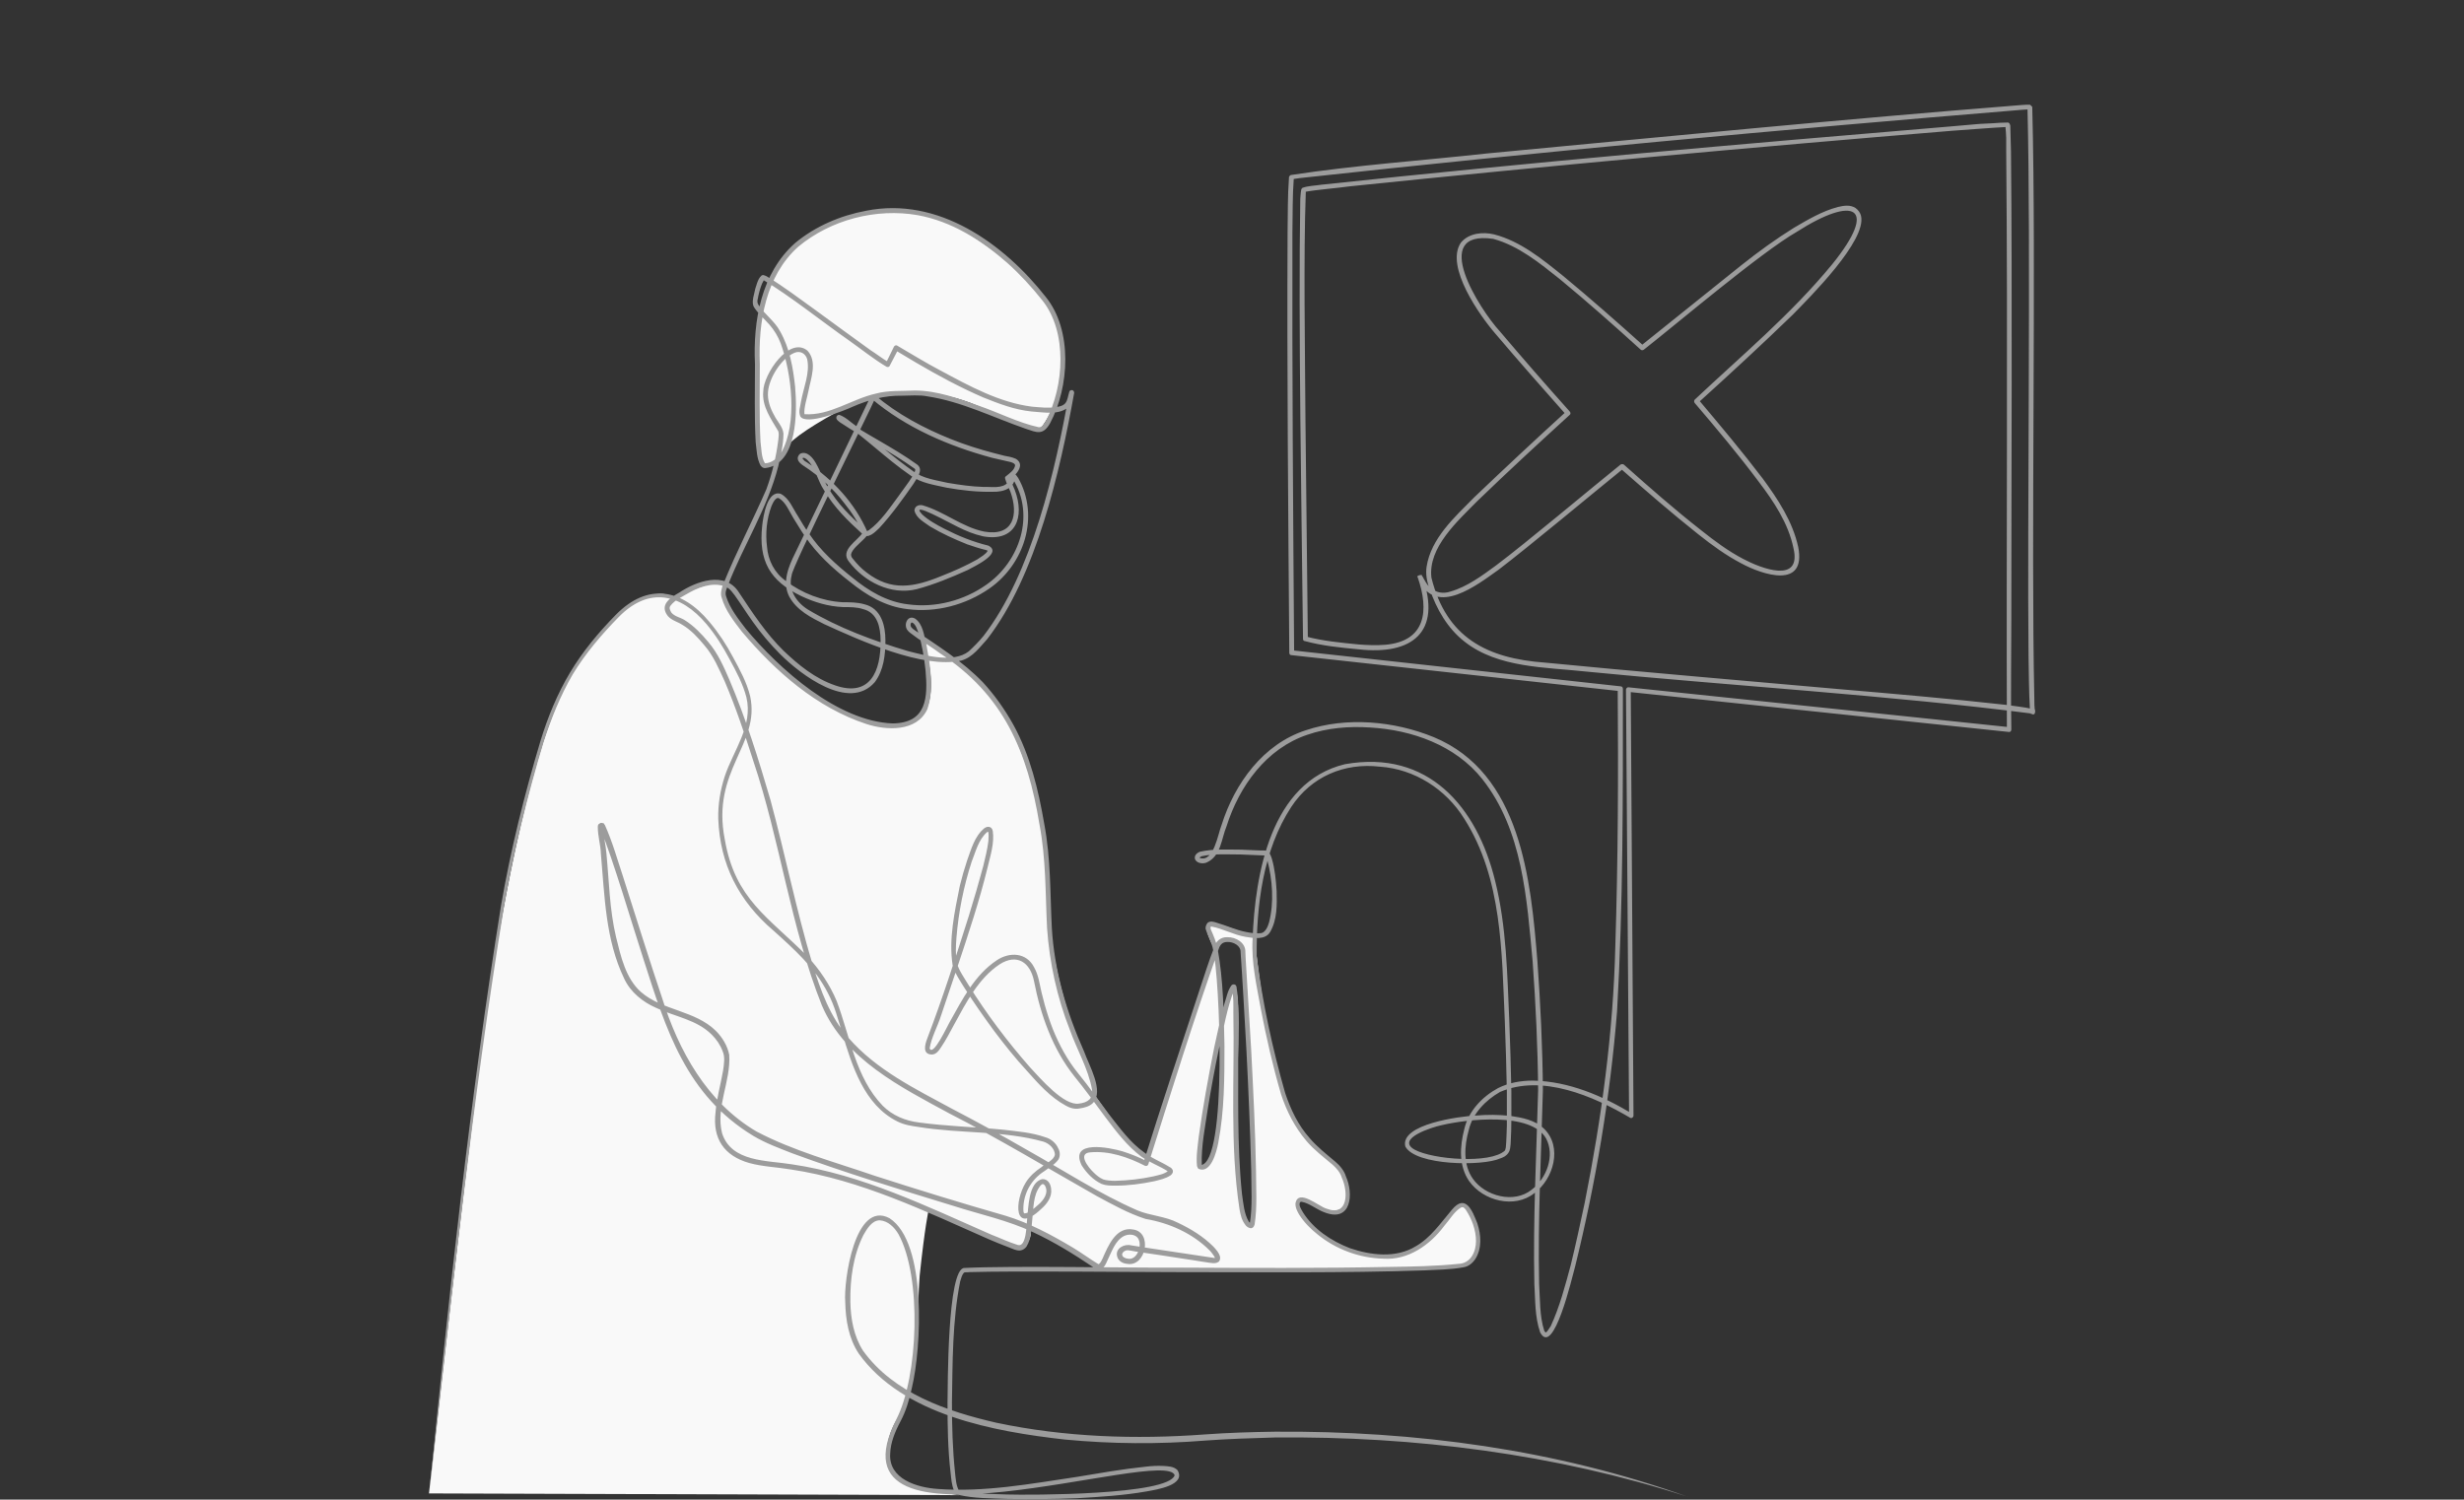 <svg xmlns="http://www.w3.org/2000/svg" viewBox="0 0 718 437" width="718" height="437"><rect x="0" y="0" width="718" height="437" fill="#333333" stroke="none"/><title>XLine Scanning Illustration</title><style>		.s0 { fill: #f9f9f9 } 		.s1 { fill: #9c9c9c } 	</style><g id="Folder 1 copy 2"><path id="&lt;Path&gt;" class="s0" d="m279.5 435.7l-154.5-0.5c0 0 13.4-120.3 18.2-149.9 4.7-29.5 13.4-75 25.3-92.1 11.8-17.2 18.1-18.1 21.5-19.6 3.5-1.5 6.7 0.7 6.7 0.7 0 0 8.3-4.5 13.1-4.5 4.9 0-0.5 1.6 1.5 5.2 1.9 3.7 22.5 34.6 48.6 36.5 18.6 1.4 8.8-26 8.8-26 0 0 17.6 11.4 23 21.1 5.4 9.7 13.8 29.1 13.7 52.4-0.1 23.3 8.2 43.6 11.7 52.2l1.8 7.8c0 0 10.7 15.8 15.2 18.2l20.1-59.8c0 0 1.7 19.8 1.8 22 0.1 2.1-3.6 16-4.1 20-0.5 3.9-3.2 21-1.3 20.7 1-0.1 4.8-6.3 5.1-18.3 0.1-6.7 0.6-21.9 0.6-21.9 0 0 1.4-11.2 3.5-11.5 2.1-0.3 0.5 29.3 0.4 40.1-0.2 15.8 2.4 28.5 4.4 28.7 2 0.1 0.2-32.5-0.3-43.5-0.6-10.9-0.5-36.7-3.3-38.7-2.7-2.1-4.3-1.4-5.6-0.4-1.2 0.9-1.2 2.3-1.2 2.3 0 0-3.9-6.2-1.9-7.4 2.1-1.2 9.4 2.3 11.3 2.6 1.9 0.3 1.9 0.3 1.9 0.3 0 0 2.3 24 6.1 37.2 3.8 13.1 5.6 20.8 13.9 26.7 8.3 5.9 8.2 13.6 6.6 15.2-1.7 1.5-4.6 2-7.6 0.3-3.1-1.6-6.3-2.8-6.5-1.2-0.2 1.6 5.6 12.6 19.4 14.9 13.7 2.3 20.4-5.1 24.1-10.1 3.8-5 5.9-5.2 7.4-1.1 1.5 4.1 4.1 11.5-2.9 14.5-7 2.9-96.9 1.2-96.9 1.2l-8.2-0.1c0 0-8.7-5.3-15.8-9.9-2.3-0.6-4.8-2.8-4.8-2.8 0 0 1 4.5-2.5 6.2-2.2 1-19.9-7.2-27.2-10.8 0 0-1.1 4.8-2.6 19.1-0.7 7.6-0.3 32.3-6.4 41.6-3.4 5.2-4.8 13.4-0.5 17.2 4.3 3.7 18.4 5.2 18.4 5.2z"></path><path id="&lt;Path&gt;" class="s0" d="m303 125.2c0 0 10.9-13.2 5.6-29.4-3.7-11.6-17.2-22.4-30.1-30-12.9-7.6-37.8-4.4-47.7 6.8-9.9 11.1-10.1 25.1-10.1 37.2 0 12.2 0.6 25.5 2.2 25.9 1.7 0.4 4.4-1.6 6.4-5.4 1.2-2.4 8.8-7.2 17.1-11.6 10-5.4 15.5-3.7 20.2-4.2 5.2-0.5 13.4 1.6 17.9 3.6 10 4.3 16.8 6.7 18.5 7.1z"></path><path id="&lt;Path&gt;" class="s1" d="m491.9 436.2c-38.7-12.5-79.7-17.7-120.4-17.3-6.8 0.2-13.5 0.4-20.3 0.9-13.6 1.1-27.3 1-40.9-0.3-20.5-2.3-47.3-7.1-60.1-25.1-2.9-4.4-3.8-9.8-3.9-15-0.5-6 2.8-29.8 12.9-24.4 11 7.1 9.3 38 6.5 49.5-0.7 3.3-1.7 6.7-3.3 9.7-1.6 3-2.9 6.2-3 9.4-0.5 7.4 7.8 9.9 13.9 10.3 13.5 1 27-1.5 40.4-3.5 6.7-1.1 13.4-2.3 20.2-3 1.7-0.2 3.4-0.3 5.2-0.2 1.3 0.1 2.9 0.1 4 1.2 2.7 4.4-6.2 5.7-8.9 6.2-6.8 1.2-13.6 1.6-20.4 2q-10.2 0.4-20.4 0.2c-4.7-0.2-9.5-0.1-14.2-1.2-0.2 0-0.5-0.1-0.8-0.5-0.2-0.2-0.3-0.5-0.4-0.7-0.7-1.7-0.8-3.4-1-5.2-0.8-6.8-0.9-13.6-0.9-20.4 0.1-4.5-0.1-39.2 4.9-39.3 14.4-0.7 47.6 0 62.5-0.1 20.4 0.1 40.8 0.2 61.2-0.2 6.7-0.1 13.6-0.2 20.3-0.9 3.5-0.1 5.1-3.5 5.1-6.6 0-3.2-1.2-6.5-3-9.2-0.4-0.5-0.7-0.9-1.4-0.6-2 1.2-3.3 3.6-4.9 5.4-4.1 5.5-10.5 10-17.7 9.5-7-0.2-13.8-2.7-19.2-7.1-2-1.6-3.9-3.5-5.3-5.7-0.6-1-1.2-2.2-1.1-3.4 0.9-4.3 6.8 1 9 1.6 6.4 2.5 6.4-4.9 4.5-9-0.5-1.6-1.5-2.7-2.7-3.8-2.6-2.2-5.4-4.3-7.6-6.9-3.4-4-5.8-8.7-7.4-13.6-2.4-8.2-4.3-16.5-5.9-24.9-1.2-6.7-2.8-13.5-2.4-20.3 0.7-19 5.3-45.8 26.9-51 24.2-4.3 38.5 12.3 43.8 34.1 3.3 13.3 3.5 27.1 4.1 40.7q0.4 10.2 0.6 20.4c0 5.1 0.1 10.2-0.2 15.3-0.1 1-0.1 2-0.7 2.8-0.6 0.9-1.5 1.3-2.4 1.6-5.1 2.3-24.6 2.1-27.6-3.5-1.6-6.5 15.9-8.8 20.4-9 3.4-0.3 6.8-0.3 10.3 0.1 3.4 0.5 7.1 1.2 9.7 3.7 5.5 5.3 2.8 14.7-2.8 18.8-5.7 4.6-14.9 2.3-19-3.5-3.1-4.5-2.7-10.2-1.4-15.2 1.2-5.2 5.2-9.4 9.8-11.9 3.2-1.6 6.7-2.2 10.2-2.2 10.4 0.2 20.2 4.4 29 9.7 0 0-1 0.5-1 0.5l-0.9-124.1c0-0.4 0.4-0.8 0.8-0.7 0 0 110.9 11.6 110.9 11.6l-0.7 0.7c-0.2-52.1 0.3-116.1-0.2-168.4 0 0 0-4 0-4l-0.1-1.9-0.1-1v-0.5-0.2c-0.1-0.1 0 0.3 0.4 0.4 0.1 0.1 0 0 0 0-4.2 0.2-11.5 0.8-15.9 1.1-58.2 4.8-117.5 10.2-175.6 16.2-3.5 0.5-9.8 1-13 1.6 0.1-0.1 0.2-0.3 0.2-0.3 0 0 0 0.2 0 0.4-0.7 19.1-0.2 46.6-0.1 66 0 0 0.7 64.2 0.7 64.2l-0.5-0.7c4.9 1.3 10.2 1.8 15.3 2.3 2.6 0.2 5.1 0.3 7.7 0.1 11.9-1 12.9-10 9.5-19.7-0.6-0.5 1.6-0.9 1.2-0.5 0.4 0.5 0.6 1.1 0.9 1.5 1.5 2.9 4.4 4.2 7.4 3.2 4.9-1.4 9.2-4.6 13.3-7.6 8.8-6.6 27.6-22.4 36.3-29.4 0.3-0.2 0.7-0.2 1 0 7.4 6.6 14.8 13.1 22.6 19.2 3.9 3.1 7.8 6 12.2 8.3 5.1 2.7 17.1 7.4 14.6-3.2-1.5-7.2-5.7-13.5-10.1-19.3-5.9-7.9-12.3-15.5-18.7-23-0.2-0.3-0.2-0.8 0.1-1 13.6-12.8 28.1-24.9 40-39.4 13.6-16.8 6.5-20.2-10.4-9.4-10.4 6-34.7 26.6-44.5 34.3-0.3 0.2-0.7 0.2-0.9 0-7.7-7-15.5-13.9-23.5-20.5-5.9-4.7-12.1-9.8-19.5-11.8-18.8-2.7-3.9 20.6 1.9 26.9 6.7 7.9 13.5 15.7 20.4 23.4 0.3 0.3 0.3 0.8 0 1-9.1 8.3-18.1 16.6-26.9 25.1-5.7 5.8-14.4 13.5-13.4 22.3 4.3 17.5 16.2 23.6 33.2 24.8 22.3 2.2 62.8 5.7 85.4 7.7 16.3 1.4 32.6 2.8 48.8 4.6 2.6 0.4 5.2 0.6 7.7 1.2 0.2 0 0.3 0 0.6 0.2 0.3-0.6 0.6 2.3-1 1.1-0.2-0.3-0.2-0.3-0.2-0.5 0-0.3-0.1-0.5-0.1-0.8-0.3-5.1-0.3-10.2-0.4-15.4-0.4-39.7 0.7-120.1-0.3-159.6 0 0 0-0.1 0-0.1-0.3-0.3 0.6 0.6 0.5 0.4-0.1 0-0.4 0-0.7 0l-1.5 0.1c-70.2 5.8-140.3 12.2-210.4 19.9-0.4 0.1-1.6 0.2-2 0.3 0.4-0.3 0.3-0.3 0.3-0.3-0.4 5.2-0.3 10.5-0.4 15.8-0.1 40.6 0.2 81.9 0.5 122.5 0 0-0.7-0.7-0.7-0.7l95.8 10.5c0.4 0 0.7 0.3 0.7 0.7 0 31.3 0.1 62.7-1.7 94-2 25.1-6.2 49.9-12.2 74.3-0.9 3.2-6.3 26.6-10.2 19.3-1.6-4.6-1.4-9.4-1.7-14.2-0.4-18.8 0.6-37.6 1.1-56.4-0.1-12.5-0.7-25.1-1.6-37.5-1.7-18.3-2.9-38.3-14.7-53.2-7.8-9.8-20.4-14.3-32.7-15-6.1-0.4-12.4 0.1-18.2 2.1-12 4-19.9 15-23.6 26.7-1.5 3.6-1.6 8.6-5.7 10.5-1 0.5-3 0.4-3.5-1-0.3-1.1 0.8-1.9 1.5-2.1 4-0.9 8-0.6 12-0.6 0 0 4.7 0.2 4.7 0.2 0.9 0.1 2.2-0.1 2.9 0.2 0.8 0.6 1 1.4 1.3 2.2 0.9 3.1 1.2 6.3 1.4 9.5 0.1 3.9 0.2 8.3-1.9 11.9-1.4 2.4-4.9 1.8-7.2 1.4-3.5-0.6-6.6-2.4-9.9-3-0.1 0-0.2 0-0.1 0 0-0.1 0 0-0.1 0q0 0.1 0 0.2c-0.1 0.2-0.1 0.3 0 0.6 0.8 1.8 1.6 3.7 2 5.6 1.7 9.4 1.8 18.9 2 28.3 0 9.4 0 18.9-1.8 28.3-0.5 2.7-2.2 9.2-5.8 7.6-0.3-0.4-0.3-0.6-0.4-0.8-0.3-2.8 0.2-5.7 0.5-8.5 1.2-8.7 2.8-17.4 4.5-26 0.9-4.3 1.9-8.7 3-12.9 0.6-1.7 0.9-3.7 2-5.2 0.2-0.3 0.6-0.4 1-0.3 0.3 0.1 0.4 0.4 0.5 0.6 0.9 5.5 0.4 11 0.5 16.5 0.1 14.6-0.4 29.3 1.1 43.9 0.4 2.7 0.6 5.8 2 8.1 0.2 0.3 0.5 0.4 0.6 0.5-0.3 0-0.4 0.4-0.3-0.1 0.8-5 0.4-10.1 0.4-15.2-0.3-11.7-0.8-23.4-1.4-35.1-0.4-7.2-1.2-21.6-1.7-28.6 0.1-1.9-2.1-3.1-3.9-3-1.4 0-2.1 0.8-2.5 2.1-7.2 20.3-14 42.1-20.5 62.7-0.1 0.4-0.6 0.6-1 0.4-4.9-2.5-10.4-4.4-15.9-3.9-3.8 0.3-0.6 4.4 1 5.9 0.8 0.8 1.8 1.6 2.8 2 0.9 0.3 2.3 0.4 3.5 0.4 3.7-0.1 7.4-0.5 11.1-1.3 1.5-0.4 3.1-0.6 4.3-1.6 0 0 0 0.2 0 0.2-2.4-1.6-5.4-2.6-7.9-4.4-4.1-3.1-7.2-7.2-10.3-11.3-3-4-5.9-8.1-9.1-12-6.4-8-9.9-18-11.8-27.8-1.1-5.5-5-8.1-10-4.9-6.2 4.1-9.8 11.2-13.3 17.6-1.2 2.2-2.3 4.4-3.8 6.6-0.6 0.9-1.3 2-2.6 2.1-2.9 0-2.1-2.9-1.4-4.7 4.5-11.8 8.3-23.7 12.1-35.7 1.5-4.8 2.9-9.7 4.2-14.5 0.6-2.4 1.2-4.9 1.5-7.3 0-0.9 0.2-2-0.1-2.8 0 0 0 0 0.1 0 0.1 0-0.2 0.1-0.4 0.2-2.5 2.2-3.3 5.7-4.5 8.7-2.3 7.1-3.8 14.6-4.4 22-0.2 2.5-0.3 5 0.1 7.4 0.6 2.2 2.2 4.4 3.4 6.4 5.3 8.5 11.4 16.6 18 24.1 3 3.2 9.8 11.2 14.2 10.5 2.5-0.3 4.2-1.4 3.8-4.1-1.1-6.1-4.4-11.6-6.5-17.5-3.7-9.4-5.9-19.5-6.6-29.6-0.5-10.1-0.3-20.1-2.2-30.1-3.5-21.3-10.4-37.8-29.1-50-2-1.5-4.1-2.8-6.3-4.2l-1.5-1.1c-0.5-0.4-1.1-0.7-1.6-1.4-1.2-1.6 0.1-4.6 2.3-3.3 2.3 1.7 2.5 4.8 3.2 7.3 1.1 6.2 2.4 13 0.3 19.1-3.1 6.6-11.8 6.2-17.7 4.3-14.6-4.8-26.5-15.3-36.3-26.9-2.3-3-4.8-6.1-5.9-9.9-0.5-1.2 0-2.9 0.5-4.1 3.8-9.4 8.5-18.3 12.5-27.5 1.7-4.6 2.9-9.6 3.5-14.5 0.1-0.8 0.2-1.7 0-2.4-2.1-3.6-4.8-7.2-4.4-11.6 0-5 7.6-16.3 12.9-11.9 2.9 3.2 1 8 0.3 11.6-0.4 2.1-1.4 4.9-1.2 6.9 7.4 0.5 13.7-4.4 20.8-6 3.6-1 7.7-0.7 11.4-0.9 6.4 0 12.6 2.3 18.5 4.4 5.9 2 11.6 5 17.6 6.3 1 0.1 1.6-1.2 2.1-1.9 5.3-10.1 6.3-25.9-1.1-35.1-3.1-3.9-6.5-7.6-10.2-10.9-7.5-6.6-16.2-12.1-26.1-13.9-12.1-2.1-25.3 1.3-34.8 9.2-9.5 8.5-11.7 22-11.2 34.2 0 7.5-0.2 15.1 0.2 22.6 0.3 2 0.2 4.6 1.3 6.3 1.8 0 3.7-1.4 4.8-3.2 4.7-8.4 3-22.9-0.2-31.7-0.8-2.1-1.9-3.9-3.3-5.5-1.5-1.7-3.2-3.1-4.5-5.1-0.6-1-0.3-2.6 0-3.7 0.2-1.1 0.5-2.2 0.9-3.3 0.3-0.8 0.6-1.6 1.3-2.2-0.1 0.1 0.2-0.2 0.3-0.1 0.3-0.1 0.3 0 0.4 0 0.4 0.1 0.8 0.3 1.1 0.5 4.8 2.9 9.2 6.3 13.7 9.5 3.9 2.9 12.5 9.1 16.2 11.8 1.6 1 3.8 2.7 5.4 3.6 0 0-0.9 0.3-0.9 0.3 0 0 2.4-4.9 2.4-4.9 0.2-0.3 0.6-0.5 0.9-0.3 4.3 2.5 8.3 5 12.7 7.3 8.4 4.5 17.1 9.3 26.6 10.5 2.4 0.2 4.8 0.5 7.1 0.1 1.1-0.1 2.2-0.5 2.7-1.2 0.6-0.8 0.7-2 1.1-3.3 0.1-0.3 0.5-0.5 0.9-0.4 0.3 0.1 0.5 0.4 0.5 0.8-4.1 22.8-11 53.2-25.3 71.7-2.2 2.4-4.3 5.4-7.6 6.3-11.1 2.5-29.6-5.9-39.9-10.6-3.8-1.9-8-4-10.2-8-2.2-4.2-0.2-8.9 1.7-12.7 0 0 22.1-45.9 22.1-45.9 0.2-0.4 0.8-0.5 1.1-0.2 6.6 5.6 14.3 9.7 22.3 12.9 4 1.6 8.1 2.9 12.3 4l3.1 0.8c1.1 0.2 2.3 0.4 3.4 0.9 3 1.8-0.2 5-2 6.2 0 0 0.3-0.7 0.3-0.7 0.2 1 0.9 2.3 1.4 3.6 3 7.9 0.3 15.2-9.2 13.5-2.7-0.6-5.1-1.6-7.5-2.8-1.8-0.8-14.3-7.9-10.3-3.6 1.8 1.7 4.2 3 6.5 4.2 4.1 2.1 8.3 3.8 12.8 4.9 4.3 2.2-4.2 6.1-6 7.1-4.9 2.2-9.7 4.2-14.9 5.6-7.5 1.8-15.2-2.1-19.7-8-2.8-3.4 2.5-6.1 4-8.5 0 0 0.1 0.4 0.1 0.4-1.3-3.2-3.3-6.3-5.5-9-3.2-4.2-7.2-7.8-11.6-10.7 0 0-0.6-0.4-0.6-0.4q-0.3-0.2-0.6-0.5c-0.4-0.4-0.9-1-0.7-1.8 0.1-0.4 0.4-0.8 0.7-1 2-0.9 3.7 1.3 4.5 2.7 1.4 2.4 2.2 5 3.6 7.2 2.7 4.6 6.5 8.4 10.5 11.9 0 0 0.8 0.8 0.8 0.8-0.1 0 0.3-0.1 0.6-0.3 3.5-2.6 6-6.4 8.6-9.9 0 0 3.1-4.3 3.1-4.3 0.7-1.1 1.5-2.1 1.8-3.3 0-0.2 0-0.3-0.3-0.5-6.8-4.9-14.5-8.7-21.6-13.4-0.4-0.3-0.9-0.6-1.1-1.2 0-0.1 0-0.5 0.1-0.6 0.3-0.4 0.5-0.4 0.8-0.4 1.9 0.7 3.2 2.1 4.8 3.2 5.6 4.5 11 9.2 16.8 13.3 2.9 2.1 6.5 2.5 9.9 3.3 3.5 0.6 7 1.1 10.5 1.2 2.3-0.1 5.4 0.6 7.1-1.3 0.5-0.5 0.7-1.3 0.7-2-0.1-0.5 0.5-0.9 0.9-0.7 0.8 0.3 1 0.9 1.4 1.4 6.3 11.2 1.8 25.1-8.4 32.2-6.9 4.8-15.6 7.1-23.9 6-6.4-0.7-12-4.1-16.8-8-4.9-3.8-9.6-8.1-13.1-13.3-1.2-1.7-2.2-3.5-3.3-5.2-1.3-2.1-2.2-4.6-4.2-5.8q-0.4-0.2-0.8 0.1c-0.6 0.4-1 1.3-1.4 2.2-1.4 3.7-1.8 7.9-1.3 11.8 0.3 4 2.2 7.7 5.5 10 4.7 3.6 10.7 5.9 16.6 6.2 2.1 0 4.2 0 6.3 0.6 4.9 1.2 6.1 6.2 6.1 10.5 0 4.3-0.5 8.7-3.1 12.2-7.5 8.6-21.6-2.2-27.6-8.2-2.9-2.9-5.6-6.1-8-9.5-1.8-2.5-3.4-5.1-5.2-7.6-0.6-0.8-1.2-1.6-1.9-2.1-3.3-2-7.7-0.7-11 1.1-2 1.2-4.5 2.2-5.9 4.1-0.4 0.6 0 1.4 0.4 2 1 1.1 2.5 1.3 3.8 2.1 2.7 1.7 4.9 4 6.9 6.4 2.8 3.3 4.5 7.2 6.1 10.9 4.9 11.5 8.5 23.2 12 35.1 4.3 15.9 7.5 32 12.2 47.7 2.4 7.8 5.2 15.6 10.6 21.7 8.1 9.3 19.4 14.8 30.1 20.6 7.3 3.8 14.6 7.8 21.7 11.9 10.7 6 21.1 12.8 32.3 17.7 3.8 1.6 8.1 1.7 11.8 3.6 3.8 1.8 7.4 4 10.4 7 0.8 0.9 1.6 1.7 1.9 2.9 0.1 0.5 0 1.2-0.4 1.5-0.5 0.3-0.9 0.4-1.2 0.4-0.9 0.1-6.7-1-7.8-1.1-2.4-0.4-13.1-2-15.2-2.3-0.8-0.1-2.1-0.5-2.8-0.3-0.7 0.2-1.2 0.8-1.1 1.3 0.1 0.6 0.8 1 1.7 1.1 2.5 0.5 4.1-3.5 3.1-5.6-0.7-1.6-2.9-1.7-4.3-1-2.6 1.4-3.5 4.5-4.8 7.1-0.5 1.1-1.1 2.7-2.7 2.7-0.7-0.1-1.2-0.6-1.7-0.9-5.5-3.7-11.2-7.2-17.2-10-7.4-3.5-15.5-5.2-23.3-7.7-15.7-4.8-31.4-9.6-46.9-15.3-3.8-1.5-7.7-2.9-11.4-5.1-19.6-11.9-25.4-30.9-32-51.5-3.2-9.8-8.8-28.9-12.6-38.2 0-0.1-0.1-0.2 0-0.1 1 0.3 0.5 0.1 0.8 0 0.1 2 0.8 5 1 7.4 0.8 8.2 0.9 16.4 2.8 24.4 1.4 5.7 2.8 12.1 7.3 16.1 6.2 5.4 15.7 5.3 21.8 11.3 1.9 1.9 3.4 4.4 3.9 7 0.5 7.7-4 15.2-2.1 22.8 2.7 8.5 13.1 7.9 20.4 9.1 20.4 3 39.4 12.3 58.1 20.5 2.6 1 5.1 2.2 7.7 3 2.5 0.7 2.5-5.8 2.7-7.5 0.4-3.2 0.3-10.9 4.5-11.7 1.7 0 2.4 1.6 2.5 2.9 0.3 2.4-1.3 4.4-2.9 5.8-8.1 7.7-7.8-2.3-4.5-7.7 1.2-1.9 2.8-3.3 4.6-4.5 1.2-1.1 3.7-2 3.9-3.7-0.1-1.6-1.5-3.1-3.3-3.7-11.8-3.3-24.3-2.3-36.5-4.3-2.1-0.3-4.1-0.6-6.1-1.6-9.7-4.8-13.2-16.2-16.1-25.8-1.2-4-2.2-7.9-4.1-11.5-3.7-7.4-9.9-12.9-15.9-18.3-10.1-8.6-15.6-19.3-16.1-32.6-0.1-4.2 0.6-8.4 1.9-12.4 2.5-7.5 8.3-14.7 6.3-23-1-3.9-3-7.6-4.9-11.1-1.9-3.6-4.1-7.1-6.7-10.2-7.6-9-16.9-11-25.6-2.1-5 5.1-9.7 10.6-13.4 16.7-3.6 6.2-6.3 12.9-8.5 19.7-4.7 15.7-8.7 31.7-11.5 47.8-9.3 56.8-15.3 114-21.8 171.1 5.6-56.7 11.8-114.6 20.9-171.2 2.8-16.3 6.8-32.3 11.5-48 2.1-6.9 4.9-13.7 8.6-19.9 3.7-6.2 8.4-11.8 13.4-16.9 9.3-9.4 19.2-7.5 27.2 2.1 2.7 3.2 5 6.7 6.9 10.3 2 3.7 4 7.3 5 11.4 3 14.1-11.4 21.5-7.4 41.7 3 17.5 12.7 22.6 24.1 34.1 3.5 3.8 6.5 8.2 8.5 13 3.9 10.3 5.5 22.3 13.4 30.5 2.9 2.9 6.6 4.4 10.6 4.9 8.1 1.1 16.3 1.3 24.5 2.1 4.2 0.5 8.3 0.8 12.3 2.2 1.5 0.4 3.1 1.6 3.8 3.3 0.6 1 0.6 2.7-0.3 3.6-1.1 1.3-2.5 2-3.8 3-3.8 2.4-6.1 6.5-6.1 11 0 0.5 0 1.1 0.3 1.3 1.5-0.1 2.7-1.4 3.9-2.4 1.7-1.4 3.3-3.6 2.1-5.7-0.5-0.7-0.9-0.5-1.4 0.1-2.1 2.7-1.9 6.5-2.3 9.8-0.3 2.6-0.2 5.5-1.7 7.9-0.4 0.5-1 1-1.8 1.1-1.2 0.1-2.2-0.5-3.3-0.9-1.9-0.7-3.8-1.5-5.7-2.3-18.6-8.2-37.6-17.4-57.8-20.4-4.1-0.7-8.2-0.8-12.2-1.9-7.3-2.1-10.7-7.1-9.8-14.7 0.3-4.1 1.5-8.1 2.2-12.2 0.3-2 0.6-4-0.1-5.6-0.7-1.9-1.8-3.5-3.2-4.9-4.4-4.4-10.7-5.2-16.2-7.8-3.9-1.7-7.5-4.6-9.3-8.5-5.5-11.4-5.7-24.1-6.8-36.4-0.1-2.7-0.9-5.1-0.9-7.8 0-0.2 0-0.5 0.2-0.8 0.5-0.2 0.3-0.6 1.5-0.3 0.3 0.4 0.3 0.5 0.4 0.6 2.2 4.9 3.6 10 5.3 15.1 2.6 8.2 8.6 27.2 11.3 35.1 4.8 15.5 13.2 30.6 27.5 39 10.8 5.7 22.8 8.9 34.4 12.9 12.7 4.1 25.4 8 38.3 11.7 6.9 2.1 13.4 5.6 19.6 9.3 2.5 1.5 4.9 3.3 7.4 4.8 0.6-0.3 0.9-1.1 1.2-1.7 1.6-3.6 3.9-9.4 9-8.4 5.6 0.9 3.6 10.9-1.8 10-1.3-0.1-2.7-0.8-3-2.3-0.5-2.3 2.2-3.6 4.1-3.1 6.8 1.1 18 2.7 24.4 3.7 0-0.3-0.3-0.7-0.6-1.1q-0.4-0.6-0.9-1.1c-5-5-11.7-8-18.7-9.2-5-1.6-9.6-4.2-14.1-6.6-14.3-8.1-28.3-16.6-43-24.1-14.2-7.7-30.5-15.8-37.2-31.5-9.2-23.1-12.1-47.8-20-71.3-2.5-7.8-5.1-15.6-8.3-23.1-1.7-3.7-3.3-7.5-5.9-10.5-1.9-2.3-4-4.6-6.6-6.1-1.2-0.8-3-1.2-4.1-2.5-2.5-3.2 0.6-5.3 3.3-6.8 4.9-3.3 13.4-6.4 17.4-0.1 4 6 7.9 12 13 17 4.4 4.2 9.2 8.1 15 10.1 10.3 3.6 13.4-4.2 13.3-13 0-3.8-0.9-8.2-5.1-9.2-1.8-0.6-3.8-0.6-5.9-0.6-4.3-0.2-8.3-1.4-12.1-3.2-9.2-4.4-12.5-10.3-11.4-20.5 0.3-2.8 1.5-10.5 5.4-9.3 2.5 1.3 3.5 4.2 4.9 6.3 1.1 1.8 2.1 3.6 3.3 5.2 3.4 5.1 8 9.2 12.8 13 4.6 3.8 10 7 16.1 7.7 7.9 1.1 16.3-1.1 22.8-5.7 9.8-6.8 14.3-20.4 7.7-30.9-0.1-0.1-0.3-0.3-0.3-0.3l1-0.7c0.1 3.8-3.4 4.9-6.5 4.8-4.5 0.1-9-0.4-13.5-1.2-3.5-0.8-7.4-1.3-10.4-3.5-7.3-5-13.6-11.4-20.9-16.3 0.2 0 0.3 0 0.5-0.2 0.2-0.5 0-0.7 0-0.6 7.1 5 15.1 8.7 22.3 13.9 2 1.6-0.3 4.1-1.2 5.7-3 4.3-6.3 8.9-9.9 12.8-1.2 1.1-3.3 3.4-4.9 1.7-4.2-3.8-8.3-7.8-11.2-12.8-1.9-2.8-2.5-6.7-5.1-9-0.3-0.2-0.6-0.4-0.8-0.4-0.3 0-0.3 0.1-0.3 0.1-0.1 0 0 0.3 0.3 0.5q0.1 0.2 0.4 0.4l0.5 0.3c7.6 5 14.1 12 17.7 20.4 0.1 1-0.8 1.7-1.4 2.3-1.1 1.1-3.1 2.7-3.4 4.1 0 0.6 0.1 0.8 0.5 1.3 1.2 1.5 2.5 2.9 4 4 7.2 5.6 13.9 4.3 21.7 1.1 3.6-1.4 7.2-3 10.6-4.9 1-0.7 2.5-1.5 3-2.5 0 0-0.1-0.1-0.4-0.2-1.7-0.4-3.9-1.1-5.6-1.7-3.7-1.5-7.3-3.1-10.8-5.2-1.6-1.2-3.9-2.3-4.5-4.5-0.1-0.6 0.3-1.3 0.8-1.5 0.6-0.3 1-0.2 1.4-0.2 6.4 1.8 11.6 6.4 18.1 7.7 8.5 1.5 10.1-4.9 7.6-11.7-0.5-1.2-1.1-2.3-1.5-3.7-0.1-0.3 0-0.6 0.2-0.7 1.1-0.9 2.5-1.8 2.7-3.2 0-0.6-1.2-1-1.9-1.1-1.3-0.3-3.5-0.8-4.8-1.1-12.6-3.4-25-8.7-35.1-17.2 0 0 1.1-0.3 1.1-0.3-1.3 3.2-24.6 49.9-24.4 51.7-1.1 4.1 1.2 7.8 4.7 10 9 5.4 19.1 9.1 29.1 12.1 5.1 1.3 13.3 3.6 17.8 0.1 1.5-1.4 3-2.9 4.3-4.5 14.1-18.3 21-48.4 25-71.1 0 0 1.3 0.4 1.3 0.4-0.3 1-0.4 2.3-1.2 3.6-2.6 3-7.7 1.9-11.1 1.7-5-0.5-9.6-2.3-14.1-4.1-6.7-2.9-13.2-6.4-19.5-10.1 0 0-6.2-3.7-6.2-3.7l1-0.3-2.5 4.8c-0.1 0.4-0.5 0.5-0.9 0.4-3.6-2.1-7.6-5.3-11-7.7-7.6-5.3-17.2-13-25.1-17.7 0 0 0 0.1 0.2 0 0 0.1 0.3-0.1 0.2-0.1q0 0.1-0.1 0.2c-0.8 1.3-1.2 2.9-1.6 4.5-0.1 1-0.6 1.7 0 2.7 1.7 2.7 4.7 4.7 6.3 7.7 2.8 4.9 3.8 10.6 4.4 16.2 0.6 7.1 0.8 22.7-8.8 23.7-0.6 0-1-0.4-1.3-0.8-1.1-2.1-1.1-4.5-1.4-6.8-0.4-7.6-0.2-15.2-0.2-22.7-0.6-12.6 1.8-26.5 11.7-35.3 5.9-4.9 13.2-8 20.7-9.4 20.9-4.2 40.1 9.5 52.4 25.2 7.8 9.7 6.8 26.2 1.2 36.7-2.1 3.7-3.9 2.7-7.2 1.6-9.5-3.3-18.6-7.9-28.5-9.4-2.3-0.5-5.2-0.2-7.5-0.2-5-0.1-9.7 1.2-14.3 3.2-2.6 1.2-13.7 5.6-15.3 2.8-0.6-1.5 0-2.7 0.2-4.2 0.7-4.1 2.7-8.4 1.8-12.5-0.5-1.6-2-2.5-3.7-1.8-3.8 1.6-7.4 7.3-7.7 11.4-0.2 2.3 0.6 4.7 1.8 6.8 0.8 1.7 2.5 3.3 2.7 5.3 0 3.2-0.8 6.4-1.5 9.5-3.1 12.2-10.2 23.2-14.7 34.8-0.4 1.1-0.9 2-0.5 3.2 1.1 3.5 3.5 6.5 5.7 9.4 9.8 11.8 26.8 27 42.8 27.6 10-0.1 10.3-7.6 9.6-15.5-0.4-3.7-1-7.4-2.1-11-0.4-1-0.7-2.2-1.6-2.8-0.2-0.1-0.3-0.1-0.4-0.1 0 0-0.1 0.1-0.2 0.3-0.3 1 0.5 1.5 1.4 2.1 6.8 4.6 13.8 9 19.6 15 3.4 3.7 6.4 7.9 8.9 12.4 4.9 8.9 7.3 19 9 28.9 1.9 10 1.7 20.2 2.2 30.2 0.7 12.5 4.3 24.7 9.4 36.1 1.4 4 5.9 11.5 2.6 15-1.1 1.1-2.6 1.4-3.9 1.6-1.3 0.3-2.8-0.1-4-0.8-4.6-2.5-8-6.4-11.4-10.2-3.4-3.7-6.6-7.7-9.6-11.7-3-4.1-5.9-8.2-8.6-12.5-1.3-2.1-2.7-4.1-3.4-6.5-1.2-7.7 0.6-15.7 2.1-23.2q0.9-3.7 2.1-7.3c1.2-3.3 2.2-7.2 5.1-9.5 1-0.7 2.2-0.4 2.4 0.9 0.5 3.5-0.7 7.1-1.5 10.5-1.2 4.9-2.6 9.8-4.1 14.6-3 9.6-6.3 19.2-9.5 28.7-1 3.2-2.8 6.3-3.3 9.5 1 2.5 5.2-6.6 5.8-7.6 3.7-6.6 7.3-13.8 13.8-18.1 3.8-2.5 8.6-2.2 10.8 2 0.7 1.2 1.1 2.5 1.4 3.7 1 5 2.3 9.8 4.1 14.4 1.9 4.7 4.3 9.1 7.4 12.9 3.2 3.9 6.1 8.1 9.1 12.1 3.1 3.9 6 8 10.1 10.9 2.1 1.7 4.9 2.7 7.3 4.2 0.2 0.1 0.7 0.3 1 0.9 0.3 0.7-0.2 1.3-0.6 1.6-1.5 1-3.2 1.3-4.7 1.7-3.8 0.8-7.6 1.3-11.4 1.3-1.4 0-2.7 0-4-0.5-2.5-1.2-4.3-3.1-5.8-5.4-3.7-7.6 8.2-5.2 11.9-4.1 2.5 0.8 4.8 1.7 7.1 2.9l-1 0.4c5-16.1 11-34 16.3-50.2 1.4-4.2 2.7-8.4 4.3-12.5 0.4-1.8 2-3.1 3.8-3 2.5-0.1 5.4 1.6 5.3 4.3 0 0 0.1 2.2 0.1 2.2 0.4 5.8 1.2 20.5 1.6 26.4 0.6 11.7 1.2 23.5 1.4 35.2 0 5.2 0.4 10.4-0.4 15.6-0.1 0.2-0.1 0.4-0.4 0.8-0.1 0.1-0.3 0.2-0.5 0.3-0.2 0-0.2 0-0.3 0-0.7-0.1-1.3-0.6-1.6-1.1-1-1.3-1.3-2.8-1.6-4.4-2.9-18.9-1.4-38.2-1.8-57.2 0-2.4 0.1-4.9-0.4-7.2 0 0.1 0 0.1 0.1 0.1 0 0.1 0.1 0.1 0.2 0.1 0.2 0.1 0.4 0 0.4 0 0.2-0.1 0.1 0 0 0.1-2.2 5.4-3.1 11.5-4.5 17.3q-1.8 8.6-3.2 17.2c-0.8 5.5-2 11.1-1.8 16.7 0 0.1 0.1 0.3 0 0.1l-0.3-0.1c7.9-0.5 5.5-55.4 3.6-62.7-0.4-2.3-1.6-4.1-2.2-6.2 0-0.7 0.2-1.2 0.6-1.7 0.8-0.6 1.7-0.3 2.4-0.1 3.1 0.9 5.8 2.2 8.9 2.8 1.5 0.3 3 0.5 4.4 0.3 1.1-0.3 1.8-1.7 2.2-3.1 1.5-5.8 1-12.4-0.5-18.2-0.2-0.4-0.4-1-0.7-1.4q0 0.1 0.1 0.1c0 0 0.1 0 0 0-1.5-0.1-5.5-0.2-7.1-0.3-3.8 0-7.8-0.3-11.4 0.5-0.3 0.1-0.6 0.3-0.6 0.4-0.1 0 0 0 0 0q-0.1 0 0 0.1c4.1 1.4 5.3-7 6.4-9.7 3.8-12 12.1-23.5 24.5-27.5 11.9-4 25.8-2.7 37.3 2 25.3 10.5 28.3 41.4 30.2 65.3 0.9 12.5 1.5 25 1.6 37.6-0.5 18.8-1.5 37.6-1.1 56.4 0.3 4.5 0.1 9.4 1.5 13.7 0.2 0.3 0.4 0.5 0.4 0.5-0.1 0 0.1 0 0.3-0.2 0.4-0.4 0.8-1.1 1.2-1.7 2.6-5.6 4.2-11.8 5.8-17.7 1.5-6.1 2.8-12.2 4.1-18.3 4.9-24.6 8.3-49.5 8.9-74.5 0.8-25.1 0.9-50.1 0.7-75.2l0.7 0.7-95.8-10.5c-0.4 0-0.6-0.3-0.6-0.7-0.3-40.5-0.7-81.9-0.5-122.5 0.1-5.3 0-10.6 0.4-15.8 0 0 0-0.3 0-0.3 0.1 0 0-0.3 0.5-0.6 19-2.9 38.2-4.2 57.3-6.3 51.9-4.9 103.7-10 155.6-14.1 0 0 1.6-0.1 1.6-0.1 0.3 0 0.5 0 0.9 0 0-0.1 1 0.9 0.7 0.7 1.2 45.8-0.4 126.4 0.6 172.3 0 1.2 0 2.5 0.2 3.7 0 0 0 0.1-0.1-0.1-1.5-1-1.2 1.5-0.9 0.9 0.1 0-0.1 0-0.2-0.1-40.1-5.2-89-8.2-129.5-12.2-11.8-1.3-25.7-1-35.5-8.7-5-3.9-8.2-9.5-10.2-15.4-0.8-2-1.2-4.3-0.9-6.4 1.3-8.4 8.2-14.5 13.8-20.2 8.9-8.5 17.9-16.9 26.9-25.1 0 0 0 1 0 1-6.9-7.8-13.8-15.6-20.5-23.5-4.7-5.4-14.9-19.8-10.2-26.7 2.3-2.8 6.4-3.2 9.7-2.4 7.7 2 14 7.2 20.1 12.1 8 6.6 15.8 13.5 23.5 20.4h-0.9l29.3-23.5c4.9-3.9 10-7.6 15.3-10.9 4.1-2.4 8.3-4.9 12.9-6.1 1.7-0.4 3.5-0.7 5.1 0.3 0.8 0.6 1.4 1.4 1.6 2.3 1.7 7.2-14.9 23.7-20 28.9-9 8.7-18.2 17.2-27.5 25.6l0.1-1c6.4 7.6 12.8 15.2 18.8 23.1 4.4 6 8.7 12.5 10.3 19.9 2.4 12.3-10.3 8.2-16.7 4.7-4.4-2.3-8.5-5.3-12.4-8.4-7.8-6.2-15.3-12.7-22.7-19.2h0.9c-8.9 7.2-27.6 22.8-36.4 29.5-6.2 4.4-18.1 13.8-23.2 3.1 0 0-0.2-0.4-0.2-0.4l-0.1-0.1c0.1 0 0 0 0.1 0.1-0.4 0.4 1.7 0 1.2-0.5 0-0.2 0-0.1 0-0.1 5.7 16.1-3 22.9-18.7 21.1-5.3-0.5-10.4-1-15.6-2.4-0.3 0-0.5-0.3-0.5-0.6-0.4-36.9-1.4-91.9-0.8-128.3 0.1-0.9 0.1-1.8 0.3-2.7 0-0.1 0.2-0.4 0.4-0.5 1.8-0.6 3.7-0.6 5.6-0.9 60.8-6.5 122.7-11.9 183.6-17 0 0 8-0.7 8-0.7l4-0.2c1.4-0.1 2.6-0.2 4.1-0.2 0.1 0 0.1 0 0.3 0 0.5 0.2 0.5 0.7 0.5 0.6 0.1 0.2 0.1 0.3 0.1 0.4 0.1 1.8 0.1 5.6 0.2 7.5 0.4 39.3 0.1 97 0.1 136.3 0 10.7-0.2 21.4 0 32.1 0 0.4-0.3 0.7-0.6 0.7 0 0-111.1-11.7-111.1-11.7 0 0 0.8-0.7 0.8-0.7l0.8 124.2c0 0.5-0.6 0.9-1 0.6-10.7-6.3-25.7-12.8-37.9-7.5-4.2 2.4-8 6.3-9.1 11.1-1.3 4.6-1.7 10.1 1.2 14.2 3.6 5.1 12 7.3 17.1 3.2 4.4-3.3 6.9-10 4.2-15-4.4-7.7-23-5.6-30.5-3.8-2.5 0.5-13.4 3.9-7.8 7.1 5.3 2.9 22.1 4.2 26.3 0.3 0.2-0.3 0.2-0.6 0.3-1 0.2-2 0.2-4.1 0.3-6.2q0-5.1 0-10.2-0.2-10.2-0.6-20.4c-0.9-19.9-0.7-41.5-11.8-58.9-5.3-8.6-14.5-14.5-24.6-15.2-10.4-1.2-20 2.9-25.8 11.7-8.3 12.7-10.2 28.7-10.1 43.6 1.7 13.5 4.6 26.8 8.3 39.8 1.6 4.8 3.8 9.4 7.1 13.1 2.2 2.6 4.9 4.7 7.5 6.9 1.3 1.1 2.6 2.6 3.1 4.3 2.3 5.1 1.6 13.5-6.2 10.5-2.3-0.8-4.4-2.7-6.7-3.1-0.3 0-0.3 0-0.5 0.2-0.4 0.9 0.4 2 0.9 2.9 3.1 4.9 8.2 8.3 13.6 10.4 6.1 2.1 13.5 3 19.2-0.5 4.4-2.5 7.3-6.8 10.6-10.7 4-4.8 6 0.4 7.4 4 1.1 3.3 1.4 7.3-0.6 10.4-0.8 1.2-2 2.2-3.5 2.4-3.8 0.7-7.7 0.7-11.5 0.9-23.8 0.8-47.6 0.5-71.4 0.5-14.2 0-47.4-0.4-61.1 0-0.5 0.1-1 0-1.4 0.1-0.7 0.6-0.9 1.7-1.2 2.6-2.3 11.6-2.2 23.6-2.4 35.4 0 6.8 0.2 13.6 0.9 20.3 0.2 1.8 0.3 3.7 1.1 5.2 1.1 0.4 2.6 0.6 3.9 0.7 3.3 0.3 6.7 0.4 10.1 0.5 6.8 0.2 47.1 0.2 48.9-5.6-2.6-8.6-103.1 26.8-81.1-16.3 6.4-12.4 7.5-41.5 0.6-54-1.2-2-3-3.8-5.4-4-2.3 0-3.7 2.4-4.8 4.3-3 6-3.9 12.9-3.8 19.5 0.1 4.9 1 10 3.7 14.2 8.9 12.4 24.5 17.7 38.9 21 19.9 4.2 40.4 4.9 60.7 3.4 6.8-0.5 13.6-0.7 20.4-0.8 40.7-0.3 82.1 5.2 120.4 19z"></path></g></svg>